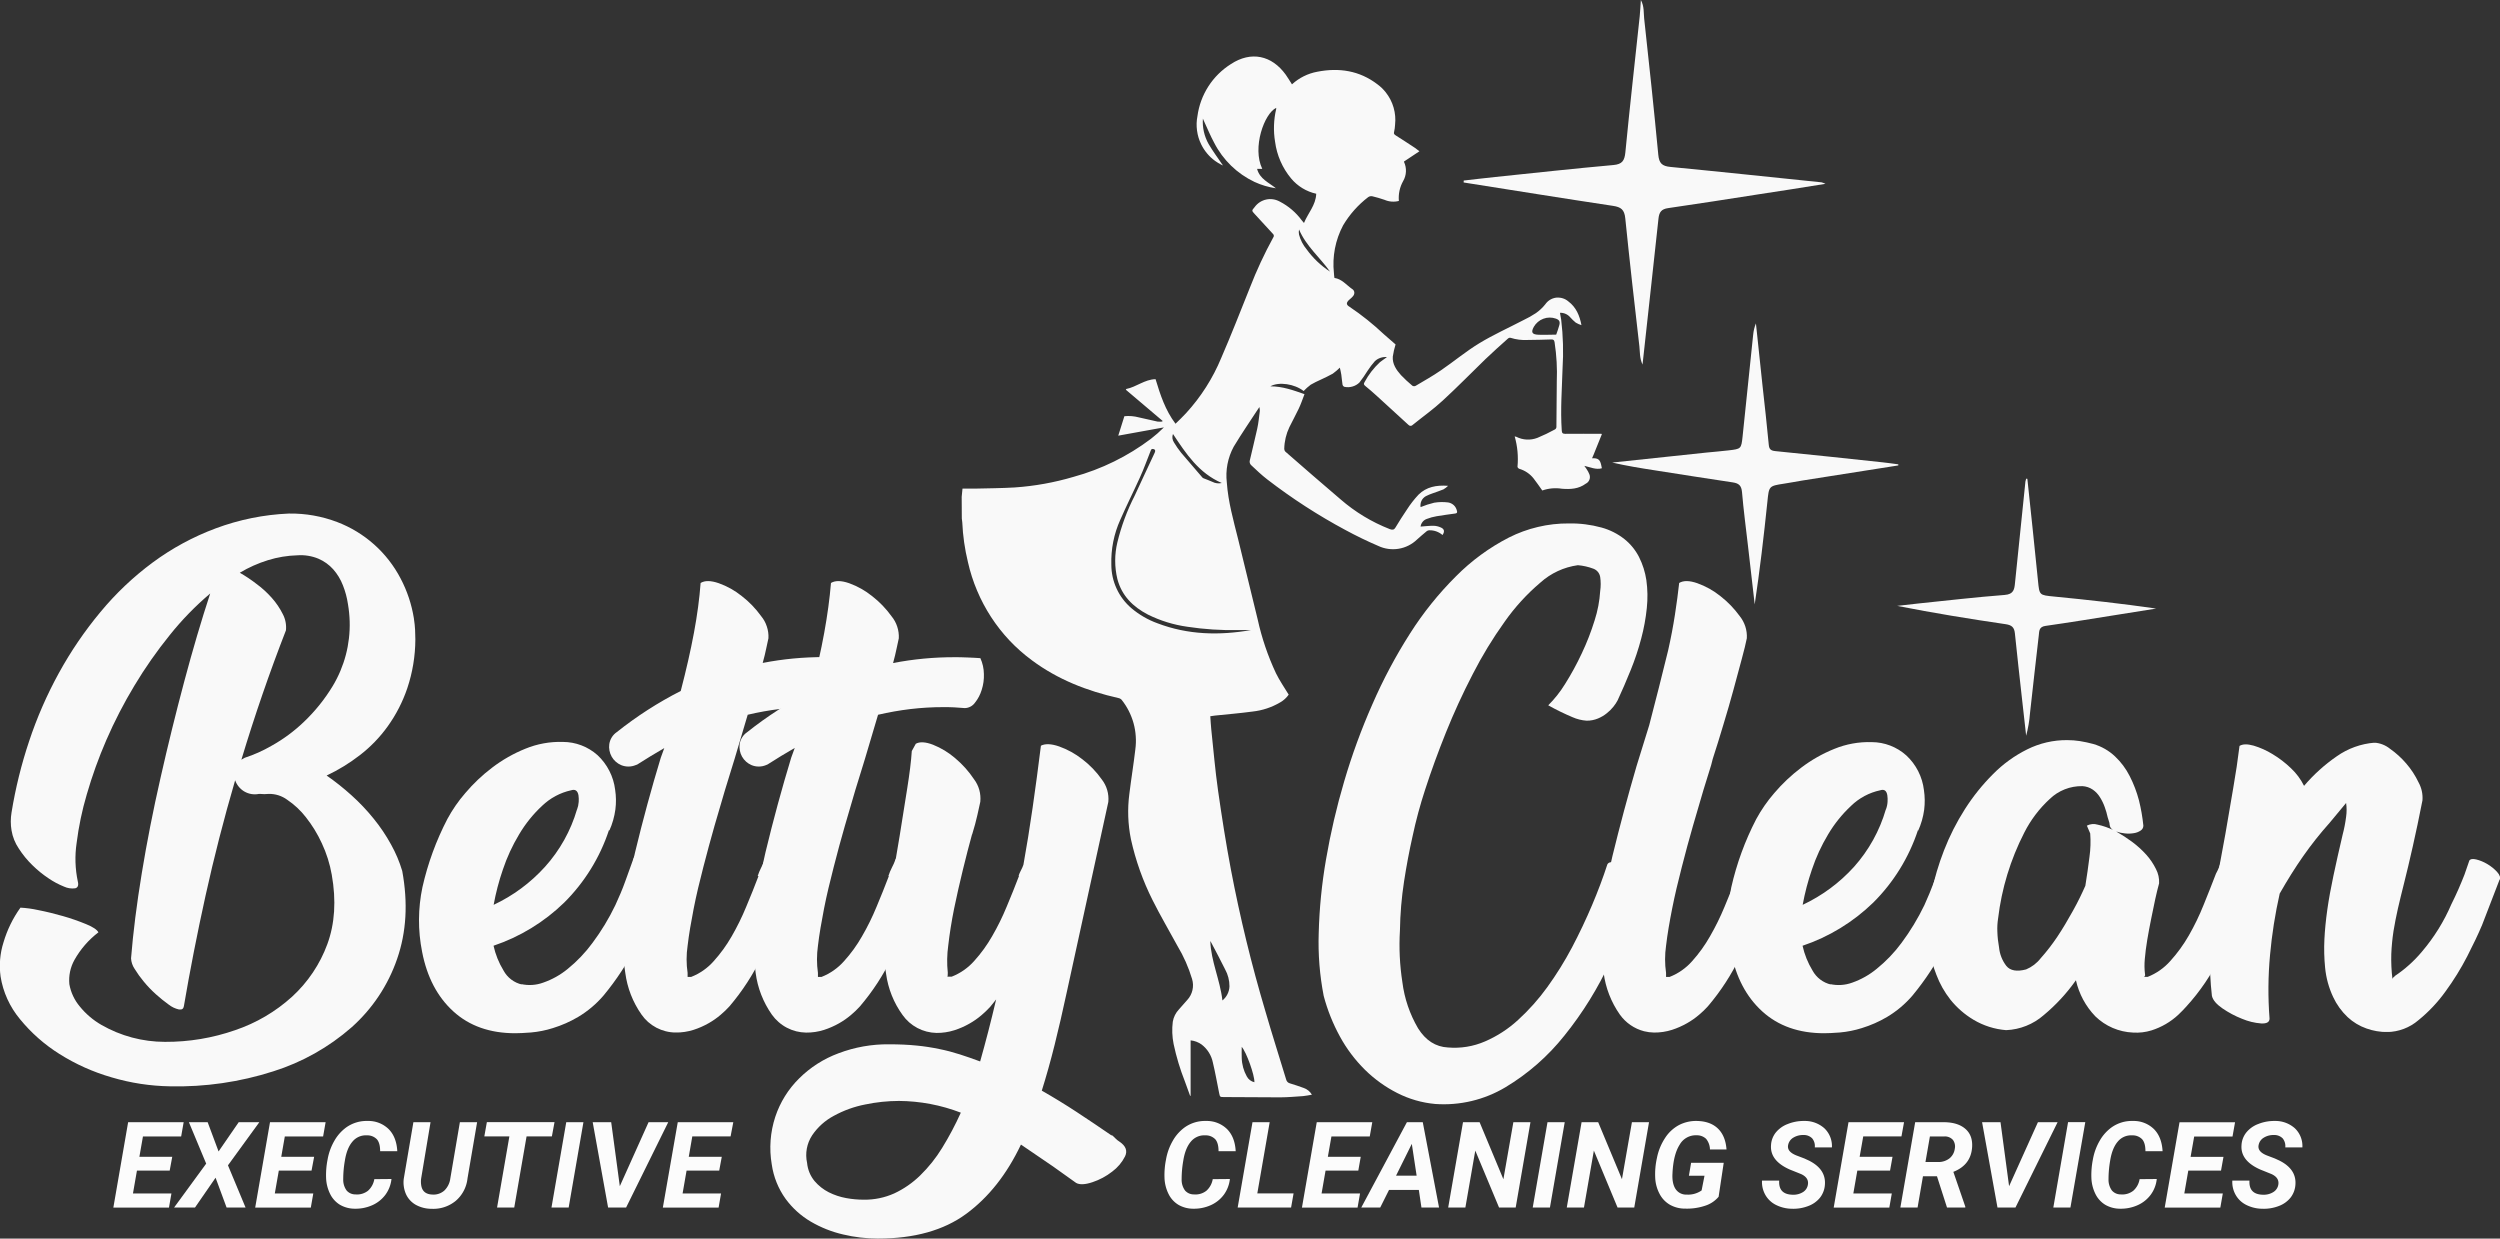 <?xml version="1.0" encoding="UTF-8"?> <svg xmlns="http://www.w3.org/2000/svg" xmlns:xlink="http://www.w3.org/1999/xlink" id="Footer_Logo" data-name="Footer Logo" viewBox="0 0 1135.9 562.77"><rect x="0" y="0" width="1135.9" height="562.77" fill="#333333" stroke="none"/><defs><style>.cls-1{fill:none;}.cls-2{clip-path:url(#clip-path);}.cls-3{clip-path:url(#clip-path-2);}.cls-4{fill:#f9f9f9;}.cls-5{clip-path:url(#clip-path-3);}.cls-6{clip-path:url(#clip-path-4);}.cls-7{clip-path:url(#clip-path-5);}.cls-8{clip-path:url(#clip-path-6);}.cls-9{clip-path:url(#clip-path-7);}.cls-10{clip-path:url(#clip-path-8);}.cls-11{clip-path:url(#clip-path-9);}.cls-12{clip-path:url(#clip-path-10);}.cls-13{clip-path:url(#clip-path-11);}.cls-14{clip-path:url(#clip-path-12);}.cls-15{clip-path:url(#clip-path-13);}.cls-16{clip-path:url(#clip-path-14);}.cls-17{clip-path:url(#clip-path-15);}.cls-18{clip-path:url(#clip-path-16);}.cls-19{clip-path:url(#clip-path-17);}.cls-20{clip-path:url(#clip-path-18);}.cls-21{clip-path:url(#clip-path-19);}.cls-22{clip-path:url(#clip-path-20);}.cls-23{clip-path:url(#clip-path-21);}.cls-24{clip-path:url(#clip-path-22);}.cls-25{clip-path:url(#clip-path-23);}.cls-26{clip-path:url(#clip-path-24);}.cls-27{clip-path:url(#clip-path-25);}.cls-28{clip-path:url(#clip-path-26);}.cls-29{clip-path:url(#clip-path-27);}.cls-30{clip-path:url(#clip-path-28);}.cls-31{fill:#fcfcfc;}</style><clipPath id="clip-path" transform="translate(-73.05 -21.12)"><rect class="cls-1" x="737.33" y="20.99" width="165.33" height="167.01"></rect></clipPath><clipPath id="clip-path-2" transform="translate(-73.05 -21.12)"><path class="cls-1" d="M738.1,103.15c4.81-.53,9.51-1.12,14.28-1.61,17.92-1.86,35.83-3.83,53.77-5.44,4-.37,5-2,5.39-5.67,2-20.64,4.33-41.27,6.53-61.91.22-2.23.32-4.48.52-7.4,1.61,3,1.21,5.84,1.5,8.41,2.27,20.62,4.46,41.27,6.42,61.92.37,3.87,1.71,5.15,5.55,5.52,22.91,2.2,45.8,4.66,68.68,7a13,13,0,0,1,1.74.67c-10.7,1.72-20.68,3.32-30.68,4.81-13.61,2.12-27.2,4.27-40.82,6.23-3.06.43-4.07,1.84-4.38,4.73-2.32,21.88-4.81,43.75-7.25,66.36-1.4-3.06-1.14-5.78-1.43-8.3-2.24-19.37-4.44-38.77-6.41-58.17-.39-3.92-1.93-5.11-5.6-5.65-22.64-3.4-45.23-7.06-67.83-10.62A8.67,8.67,0,0,0,738.1,103.15Z"></path></clipPath><clipPath id="clip-path-3" transform="translate(-73.05 -21.12)"><rect class="cls-1" x="805.33" y="168" width="130.67" height="128"></rect></clipPath><clipPath id="clip-path-4" transform="translate(-73.05 -21.12)"><path class="cls-1" d="M935.56,232.59l-43.69,6.88c-2.71.43-5.41,1-8.13,1.39-7.11,1.09-6.92,1.09-7.67,8.36-1.61,15.55-3.43,31.06-5.75,46.51l-3.08-26.8c-.93-8-2-16.13-2.69-24.22-.26-3-1.48-4-4.19-4.41-11.75-1.75-23.47-3.61-35.22-5.45-6.53-1-13.06-2.07-19.57-3.56l42.84-4.54c3.35-.35,6.72-.58,10.09-1,5.61-.66,5.71-.68,6.31-6.24q2.4-23.15,4.81-46.28a18.5,18.5,0,0,1,1.25-5.18q1.53,14.16,3,28.33c1,9,2,17.88,2.84,26.85.19,2.07,1,2.65,3,2.86,16.31,1.6,32.59,3.38,48.88,5.11,2.34.25,4.67.59,7,.9Z"></path></clipPath><clipPath id="clip-path-5" transform="translate(-73.05 -21.12)"><rect class="cls-1" x="934.67" y="237.33" width="118.67" height="118.67"></rect></clipPath><clipPath id="clip-path-6" transform="translate(-73.05 -21.12)"><path class="cls-1" d="M994.2,238.67c1.61,15.41,3.31,30.82,4.82,46.26.67,6.72.54,6.57,7.43,7.25,15.4,1.5,30.78,3.21,46.27,5.45-5.55.88-11.08,1.78-16.64,2.65-11.23,1.78-22.46,3.64-33.69,5.23-3,.43-2.78,2.48-3,4.32-1.38,11.81-2.68,23.63-4,35.44a56.3,56.3,0,0,1-1.74,10.14q-1-8.55-1.92-17.1c-1.09-9.82-2.19-19.64-3.2-29.47-.28-2.63-1.35-3.69-4.16-4.11-16.45-2.4-32.84-5.08-49.32-8.32,3.21-.37,6.41-.75,9.63-1.09,13.07-1.35,26.12-2.87,39.21-3.88,4.17-.3,4.43-2.65,4.71-5.59q2.35-23,4.72-45.93a9.9,9.9,0,0,1,.33-1.3Z"></path></clipPath><clipPath id="clip-path-7" transform="translate(-73.05 -21.12)"><rect class="cls-1" x="509.33" y="46.67" width="292" height="473.33"></rect></clipPath><clipPath id="clip-path-8" transform="translate(-73.05 -21.12)"><path class="cls-1" d="M510,246.88l.37-3.75h5.55c6.06-.15,12.15-.17,18.2-.53a124,124,0,0,0,26.68-4.81A103.81,103.81,0,0,0,596,220.49a60.17,60.17,0,0,0,5.88-5.18l-20.74,3.76,2.78-8.84a18.17,18.17,0,0,1,6.56.53c2.84.61,5.66,1.31,8.5,1.91a10.73,10.73,0,0,0,2.12,0l.19-.31L584.6,198.21l.16-.35c4.62-.9,8.36-4.36,13.33-4.46,2.14,7.07,4.4,14.07,9.06,20.25,1.68-1.61,3.31-3.21,4.81-4.82a85.32,85.32,0,0,0,16-25.15c4.57-10.52,8.73-21.23,13-31.88A192,192,0,0,1,651.57,129a1.13,1.13,0,0,0,.26-.84,1.1,1.1,0,0,0-.4-.77c-2.75-3-5.47-6-8.22-8.94-1.48-1.6-1.51-1.6-.13-3.2a9.1,9.1,0,0,1,2.3-2.22,8,8,0,0,1,1.41-.75,7.57,7.57,0,0,1,1.53-.49,8.44,8.44,0,0,1,1.59-.21,8.66,8.66,0,0,1,1.6.1,8.16,8.16,0,0,1,1.55.38,8.76,8.76,0,0,1,1.47.65,28.76,28.76,0,0,1,10,8.54l1,1.18c1.81-4.49,5.39-8.1,5.56-13.28a20.62,20.62,0,0,1-11.45-7,32.69,32.69,0,0,1-7.24-16.58,37.92,37.92,0,0,1,.5-14.93v-.51c-5.4,2.53-11,18.11-6.32,27.72h-2.36c1.23,4.65,5.4,6.22,8.55,8.82a35.63,35.63,0,0,1-9.74-2.9,39.58,39.58,0,0,1-18.29-17.75c-1.74-3.2-3.1-6.54-4.62-9.81-.18-.37-.32-.74-.53-1.2a20.65,20.65,0,0,0,2.6,11.54c2,3.42,4.38,6.57,6.54,9.76a8.25,8.25,0,0,1-.8-.37,21.35,21.35,0,0,1-2.81-1.72,20.32,20.32,0,0,1-6.29-7.5,20.07,20.07,0,0,1-1.21-3.06,20.74,20.74,0,0,1-.69-3.22,20,20,0,0,1-.18-3.29,21.26,21.26,0,0,1,.37-3.27,33.38,33.38,0,0,1,1.73-7,33.24,33.24,0,0,1,7.79-12.14,33.49,33.49,0,0,1,5.69-4.51c9.13-6,18.54-4,24.9,4.81,1,1.4,1.86,2.88,2.84,4.4a23.38,23.38,0,0,1,11.53-5.73c9.86-1.92,19.1-.53,27.28,5.7a19.75,19.75,0,0,1,3.78,3.64,20.13,20.13,0,0,1,4.25,14.77,17.34,17.34,0,0,1-.44,3.21c-.26.88.1,1.17.72,1.6,3,1.88,5.87,3.79,8.79,5.7.6.4,1.14.86,2,1.52l-7,4.65v.19a9.41,9.41,0,0,1-.41,8.73,15.62,15.62,0,0,0-1.93,9,10,10,0,0,1-6.53-.51,56.15,56.15,0,0,0-5.52-1.61,2.43,2.43,0,0,0-1.89.39,45.13,45.13,0,0,0-11.4,12.83,37.53,37.53,0,0,0-4.17,21.64c0,.72.15,1.42.23,2.24,3.4.5,5.43,3.21,8,5a2.13,2.13,0,0,1,.64.55,1.92,1.92,0,0,1,.36.78,2,2,0,0,1,0,.84,2.07,2.07,0,0,1-.32.8,6.26,6.26,0,0,1-1,1.12c-.35.35-.79.64-1.14,1-1.25,1.24-1.16,2.14.29,3A121.52,121.52,0,0,1,701.84,173l5.3,4.62a36.15,36.15,0,0,0-1.26,5.52c-.25,3.38,1.61,6.06,3.72,8.42a61.71,61.71,0,0,0,5.16,4.81,1.49,1.49,0,0,0,1.6,0c3.83-2.27,7.73-4.46,11.41-7,5.87-4,11.37-8.63,17.45-12.31,6.42-3.9,13.34-7,20-10.48a45.1,45.1,0,0,0,5.71-3.21,20.41,20.41,0,0,0,4.2-3.94,7.23,7.23,0,0,1,2.15-2.07,7.3,7.3,0,0,1,1.35-.65,7.86,7.86,0,0,1,1.45-.35,7.52,7.52,0,0,1,1.5,0,7.15,7.15,0,0,1,2.85.86,7,7,0,0,1,1.23.86c3.5,2.62,5.12,6.42,5.94,10.78a12.36,12.36,0,0,1-2.6-1.16,23.5,23.5,0,0,1-2.54-2.45,5.63,5.63,0,0,0-2.08-1.53,5.81,5.81,0,0,0-2.54-.48c.19,1.13.4,2.18.56,3.21a122,122,0,0,1,.61,22.12c-.29,9.35-1,18.7-.37,28.07.08,1.15.31,1.6,1.61,1.6,5.53-.08,11.07,0,16.58,0v.26q-1.82,4.58-3.68,9.13c-.23.54-.45,1.09-.73,1.7,2.69-.11,3.6.61,4.13,3l.28,1.33v.24c-2.67.74-5.11-.48-7.93-1.11.45.64.75,1,1,1.41a11.54,11.54,0,0,1,1.3,2.42,3.23,3.23,0,0,1,.24,1.22,3,3,0,0,1-.22,1.22,3,3,0,0,1-.64,1.06,3,3,0,0,1-1,.75c-3.28,2.44-7,2.62-10.88,2.31a18.19,18.19,0,0,0-8.9.8c-1.33-1.86-2.56-3.71-3.94-5.46a12.91,12.91,0,0,0-6.52-4.4c-.34-.09-.83-.66-.8-.93a37.51,37.51,0,0,0-1.28-13.78,3.36,3.36,0,0,1,.7.15,11.78,11.78,0,0,0,9.63.5,79.68,79.68,0,0,0,8-3.84,1.36,1.36,0,0,0,.63-1.06q.11-10.31.17-20.62a92.61,92.61,0,0,0-1-17.92c-.18-.92-.45-1.3-1.43-1.27-3.59.13-7.17.2-10.76.24a21.84,21.84,0,0,1-7.87-1,1.43,1.43,0,0,0-1.16.39c-3.41,3.08-6.88,6.11-10.18,9.3-6.42,6.22-12.73,12.7-19.35,18.78-4.3,4-9.1,7.38-13.66,11.07a1.33,1.33,0,0,1-.45.36,1.39,1.39,0,0,1-1.13,0,1.33,1.33,0,0,1-.45-.36q-7.1-6.57-14.28-13.07c-1.72-1.58-3.48-3.09-5.27-4.56-.65-.54-.88-.91-.37-1.73a34.46,34.46,0,0,1,7-9.08c1-.8,2.05-1.46,3.21-2.33a7.19,7.19,0,0,0-2.91.33,7,7,0,0,0-2.53,1.46,36.9,36.9,0,0,0-3.36,4.41,61,61,0,0,1-3.72,5.36,7.3,7.3,0,0,1-3.15,1.82,7.48,7.48,0,0,1-3.64.15,1.37,1.37,0,0,1-.89-1c-.26-1.5-.33-3-.55-4.52-.16-1.12-.46-2.22-.67-3.2a27.88,27.88,0,0,1-3.21,2.73c-1.73,1-3.59,1.82-5.41,2.7a47.47,47.47,0,0,0-4.62,2.32,24.94,24.94,0,0,0-3.21,2.87c-4.06-3.21-11.23-4.35-15.13-2.14,5.51,0,10.35,1.74,15.52,3.56-.88,2.25-1.61,4.51-2.65,6.66-1.32,2.82-2.86,5.55-4.22,8.34a24,24,0,0,0-2.33,9.9,1.83,1.83,0,0,0,.48,1.19c8.35,7.25,16.64,14.54,25.08,21.68a76.5,76.5,0,0,0,22.37,13.54c1.15.43,1.89.45,2.6-.71,1.68-2.76,3.39-5.53,5.23-8.2a47,47,0,0,1,5.26-6.75c3.56-3.51,8.12-4.41,13.42-4a11.18,11.18,0,0,1-2.08,1.6c-1.6.69-3.3,1.2-5,1.83a23.33,23.33,0,0,0-3,1.26,4.66,4.66,0,0,0-2,2.1,4.26,4.26,0,0,0-.42,1.41,4.53,4.53,0,0,0,0,1.47,41.93,41.93,0,0,1,6.18-2,21.94,21.94,0,0,1,6.42-.11,4.67,4.67,0,0,1,1.35.45,5,5,0,0,1,1.17.81,4.74,4.74,0,0,1,.87,1.13,4.88,4.88,0,0,1,.51,1.33c.27.82.08,1.19-.74,1.3-2.84.41-5.68.74-8.49,1.24a22.53,22.53,0,0,0-4.48,1.23,4.21,4.21,0,0,0-1.88,1.34,4.32,4.32,0,0,0-.91,2.13c1.95-.13,3.94-.39,5.92-.37a8.46,8.46,0,0,1,3.21.74c1.69.7,1.93,1.87.84,3.46a8.83,8.83,0,0,0-5.93-2.15,2.14,2.14,0,0,0-1.42.55c-1.45,1.17-2.83,2.42-4.22,3.64a15.72,15.72,0,0,1-17.65,2.9c-5.05-2.16-10-4.57-14.87-7.2a257.63,257.63,0,0,1-35.53-23c-2.6-2-5-4.3-7.39-6.55a2.22,2.22,0,0,1-.6-1.84c1.1-4.89,2.36-9.72,3.42-14.62.58-2.66.84-5.38,1.19-8.09a7.75,7.75,0,0,0-.21-1.79c-4,6.12-8,11.94-11.68,18.05a27.46,27.46,0,0,0-3.11,16.27c.61,8.75,3,17.14,5.12,25.66,3,12.16,5.9,24.36,8.9,36.52A116.23,116.23,0,0,0,652.79,327c1.61,3.29,3.76,6.41,5.79,9.74a11.83,11.83,0,0,1-3.8,3.48,31.39,31.39,0,0,1-12.61,4.2c-5.68.77-11.41,1.23-17.1,1.83l-2.11.3c.15,2,.23,4,.44,5.95,1,9.26,1.76,18.56,3.08,27.77,1.7,12,3.61,24.06,5.84,35.91A654.45,654.45,0,0,0,648,480.61c3,10.38,6.3,20.68,9.43,31a2.3,2.3,0,0,0,.62,1.12,2.21,2.21,0,0,0,1.11.63c2.09.66,4.19,1.31,6.23,2.08a6.87,6.87,0,0,1,3.74,3.07c-1.45.23-2.75.54-4.05.64-3.45.24-6.89.54-10.35.56-8.48,0-17-.08-25.46-.13-1.92,0-1.92,0-2.31-1.92-.93-4.59-1.73-9.19-2.82-13.73a13.76,13.76,0,0,0-5.12-8.22,10.31,10.31,0,0,0-5-1.89V519h-.24l-2.39-6.59a105.94,105.94,0,0,1-5.09-16.89,31.41,31.41,0,0,1-.38-10.19,10.78,10.78,0,0,1,2.79-5.58c1.24-1.43,2.51-2.85,3.77-4.27a9.77,9.77,0,0,0,2.37-4.47,9.73,9.73,0,0,0-.17-5.06A65.78,65.78,0,0,0,608,450.84c-3.73-6.88-7.72-13.63-11.23-20.66a118.05,118.05,0,0,1-9.87-27.76,62.42,62.42,0,0,1-.71-20.63c.82-6.72,1.93-13.43,2.71-20.16a29.27,29.27,0,0,0,.19-6,29.68,29.68,0,0,0-1-5.92,30.28,30.28,0,0,0-2.17-5.58,29.37,29.37,0,0,0-3.25-5.05,2.67,2.67,0,0,0-1.48-.8c-14.21-3.21-27.53-8.4-39.3-17.16a76.31,76.31,0,0,1-10.17-9A76.33,76.33,0,0,1,517,289.48a76.08,76.08,0,0,1-4.15-12.93,93.79,93.79,0,0,1-2.58-18.11,16.54,16.54,0,0,0-.21-1.74ZM641.46,307.4h-5.93a135.68,135.68,0,0,1-23-1.51,58.46,58.46,0,0,1-17.89-5.52c-6.8-3.53-11.91-8.55-13.9-16.17a35.54,35.54,0,0,1,0-16.66,96.1,96.1,0,0,1,7.87-21.21c3-6.41,6-13,9.06-19.45.34-.72.48-1.45-.5-1.72s-1.12.31-1.39,1c-1.61,4-3,8-4.81,11.93-2.9,6.42-6.13,12.83-8.93,19.25A46,46,0,0,0,578,277.63a25.74,25.74,0,0,0,2.38,10.91,25,25,0,0,0,2.88,4.82,26.17,26.17,0,0,0,3.85,4.09A38.84,38.84,0,0,0,599,304.33C612.81,309.58,627,309.92,641.46,307.4Zm-13,168.3a8.67,8.67,0,0,0,3.21-6.41,15.85,15.85,0,0,0-2-7.77c-2-4.1-4.2-8.14-6.32-12.2a6.82,6.82,0,0,0-.39-.64C623.26,457.86,627.39,466.27,628.47,475.7ZM780.1,173.24c.54-1.6,1.1-3,1.47-4.47s0-2.33-1.61-2.89a8.34,8.34,0,0,0-2.84-.47,8,8,0,0,0-2.83.53,8.2,8.2,0,0,0-2.49,1.46,8.5,8.5,0,0,0-1.84,2.21c-1.36,2.46-.85,3.47,2,3.6s5.46-.05,8.16-.05ZM606,218.3a4.12,4.12,0,0,0-.24,2,4.29,4.29,0,0,0,.72,1.88,40.54,40.54,0,0,0,3.21,4.62c3.2,3.78,6.41,7.5,9.63,11.23a1.53,1.53,0,0,0,.59.41c1.34.57,2.72,1,4,1.61a6.14,6.14,0,0,0,4.27.53C617.72,236.07,611.94,227.26,606,218.3Zm37,294.47c.08-3.21-3.59-13.52-5.76-16,0,1.81-.1,3.4,0,5a18.1,18.1,0,0,0,2.31,8.44,5.17,5.17,0,0,0,3.45,2.63Zm34.35-368.25c-4.54-6.42-10.9-11.6-14.07-19.14a5.81,5.81,0,0,0,0,2.35,17.26,17.26,0,0,0,3.45,6.68A40.23,40.23,0,0,0,677.34,144.52Z"></path></clipPath><clipPath id="clip-path-9" transform="translate(-73.05 -21.12)"><rect class="cls-1" x="73.05" y="253.33" width="189.61" height="262.67"></rect></clipPath><clipPath id="clip-path-10" transform="translate(-73.05 -21.12)"><path class="cls-1" d="M223.79,418.57a56.74,56.74,0,0,0-4.51-14.29A58.37,58.37,0,0,0,212,392.39a36.86,36.86,0,0,0-8.48-7.91,13.66,13.66,0,0,0-8.36-2.64,18.82,18.82,0,0,1-4,0h-.44a9.44,9.44,0,0,1-6.83-1.2,9.53,9.53,0,0,1-4-5q-7.71,26.4-13.43,52.35t-9.91,50.57v-.2c-.15,1.17-.89,1.6-2.2,1.42a11.67,11.67,0,0,1-4.62-2.19,68.87,68.87,0,0,1-5.73-4.62,52.56,52.56,0,0,1-5.62-5.84,49.8,49.8,0,0,1-4.18-5.82,9.5,9.5,0,0,1-1.61-4.74Q134,439,137.48,417.8T146,374.49q5-22.12,10.78-43.79t11.78-39.92a134.73,134.73,0,0,0-18.39,18.91,200.87,200.87,0,0,0-16,22.87,209.44,209.44,0,0,0-12.83,24.87,204.73,204.73,0,0,0-8.86,24.63,138.74,138.74,0,0,0-4.62,22.11,49.38,49.38,0,0,0,.55,17.48c.44,1.75,0,2.79-1.21,3.08a9.08,9.08,0,0,1-5.06-.77,36.6,36.6,0,0,1-7-3.74,49.68,49.68,0,0,1-7.38-6,42.47,42.47,0,0,1-6.16-7.54,20.77,20.77,0,0,1-3.31-8.25,24.65,24.65,0,0,1,0-8.13,205.82,205.82,0,0,1,8-32.44,185.63,185.63,0,0,1,13.54-31,174.67,174.67,0,0,1,18.83-27.63,135.28,135.28,0,0,1,23.8-22.56,116.76,116.76,0,0,1,28.62-15.49,108.4,108.4,0,0,1,33.15-6.72h.21a59,59,0,0,1,21.8,3.85A54.27,54.27,0,0,1,255.09,284a58.68,58.68,0,0,1,6,18c.31,2.07.49,3.82.56,5.28s.12,2.93.12,4.41a70.65,70.65,0,0,1-3.65,22.1,66.14,66.14,0,0,1-8.92,17.37,62.6,62.6,0,0,1-12.66,13.09,81.4,81.4,0,0,1-15.08,9.24,113.55,113.55,0,0,1,11.23,8.92,91,91,0,0,1,10.12,10.66,77.84,77.84,0,0,1,7.93,11.78,59.84,59.84,0,0,1,5.07,12q4,21.76-2.31,39.92a73.66,73.66,0,0,1-20.7,31.12,99.08,99.08,0,0,1-35.57,20,142.86,142.86,0,0,1-46.89,6.81,98.55,98.55,0,0,1-26.54-4.06A92.44,92.44,0,0,1,100.05,500a73.7,73.7,0,0,1-17.94-15.84,40.37,40.37,0,0,1-5.71-9.1,39.61,39.61,0,0,1-3.09-10.28,35.17,35.17,0,0,1,1.31-15.42,52.38,52.38,0,0,1,7.72-15.84,49.26,49.26,0,0,1,8,1.09c3.73.73,7.51,1.66,11.33,2.75A97.37,97.37,0,0,1,112.15,441c3.21,1.31,5,2.56,5.62,3.73a41,41,0,0,0-10.9,12.55,18.92,18.92,0,0,0-2.31,11,21.54,21.54,0,0,0,4.74,10.14,35.13,35.13,0,0,0,9.8,8.36A58,58,0,0,0,148,494.5a95.21,95.21,0,0,0,31.91-5.32A73.46,73.46,0,0,0,205.74,474a61,61,0,0,0,9.46-11,60.34,60.34,0,0,0,6.58-12.9Q226.9,436.16,223.79,418.57ZM208.16,273.43a49.84,49.84,0,0,0-13.33,2.2A59.29,59.29,0,0,0,182,281.35a64.31,64.31,0,0,1,7.49,5,44.67,44.67,0,0,1,7.05,6.41,33.72,33.72,0,0,1,5,7.38,12.87,12.87,0,0,1,1.43,7.38q-11.23,28.86-20.25,58.79a8.69,8.69,0,0,0,.77-.46,6.36,6.36,0,0,1,.77-.43,63.35,63.35,0,0,0,12.1-5.41,71.45,71.45,0,0,0,14.76-10.89,78.79,78.79,0,0,0,13.1-16.29,54,54,0,0,0,7.71-29.39,56.92,56.92,0,0,0-.78-7.81,38,38,0,0,0-2.3-8.58,24,24,0,0,0-4.41-7.27,19.22,19.22,0,0,0-6.71-4.81A21,21,0,0,0,208.16,273.43Z"></path></clipPath><clipPath id="clip-path-11" transform="translate(-73.05 -21.12)"><rect class="cls-1" x="262.67" y="357.33" width="113.33" height="133.33"></rect></clipPath><clipPath id="clip-path-12" transform="translate(-73.05 -21.12)"><path class="cls-1" d="M349.76,398.24a83.29,83.29,0,0,1-20.38,33,84.89,84.89,0,0,1-32.09,19.58,36.94,36.94,0,0,0,4.52,11.23,12.73,12.73,0,0,0,8.48,6.42l-.44-.22a17.79,17.79,0,0,0,10-.66A36.27,36.27,0,0,0,331,461.35a63.94,63.94,0,0,0,11.23-11.78,103.17,103.17,0,0,0,10.4-17.17c1.61-3.52,3.21-7.16,4.53-10.89s2.66-7.3,3.85-10.69a5.16,5.16,0,0,1,1.83-2.15,5.27,5.27,0,0,1,2.67-.93,8.48,8.48,0,0,1,5.51,1.43,11,11,0,0,1,4,4.62,8.47,8.47,0,0,1,.11,6.72l-2.85,7.92q-4,9.92-9.92,21.91a121,121,0,0,1-15.19,23.23,46.63,46.63,0,0,1-11.46,9.62,53.11,53.11,0,0,1-11.44,5.05,46.3,46.3,0,0,1-10,2c-3,.23-5.39.34-7.15.34q-17.19,0-28.08-9.91t-14.2-27.08a73.17,73.17,0,0,1,.15-29.37,128.18,128.18,0,0,1,11.34-31,64.79,64.79,0,0,1,8.14-11.77,76.49,76.49,0,0,1,12.22-11.57,65.22,65.22,0,0,1,15.08-8.58,41.57,41.57,0,0,1,17-3.08,23.69,23.69,0,0,1,15.76,6,25.92,25.92,0,0,1,5.4,7.17,25.64,25.64,0,0,1,2.62,8.59,32,32,0,0,1,.11,8.9,34.78,34.78,0,0,1-2.74,9.63Zm-17.19-18.05a27.22,27.22,0,0,0-7.09,2.61,27.85,27.85,0,0,0-6.11,4.44,58.39,58.39,0,0,0-10.46,13,80.22,80.22,0,0,0-7.38,16,108.62,108.62,0,0,0-4.19,16,73.55,73.55,0,0,0,23.34-17.28,67.05,67.05,0,0,0,14.54-26.08V389a12.39,12.39,0,0,0,.77-3.51,14.42,14.42,0,0,0-.11-3.08C335.49,380.34,334.34,379.61,332.57,380.19Z"></path></clipPath><clipPath id="clip-path-13" transform="translate(-73.05 -21.12)"><rect class="cls-1" x="349.33" y="284" width="112" height="206.67"></rect></clipPath><clipPath id="clip-path-14" transform="translate(-73.05 -21.12)"><path class="cls-1" d="M361.87,368.75a8.61,8.61,0,0,1-6.61,0,9,9,0,0,1-4.29-3.84,9.06,9.06,0,0,1-1-2.73,8.89,8.89,0,0,1-.09-2.91,8.08,8.08,0,0,1,1.12-3.11,7.88,7.88,0,0,1,2.28-2.39,171.36,171.36,0,0,1,29.07-18.7q3.74-14.32,6-26.42T391.38,286c1.91-1.17,4.65-1.14,8.26.11a35.76,35.76,0,0,1,10.44,5.84,43.83,43.83,0,0,1,8.81,9.13,14.12,14.12,0,0,1,2.58,4.7,14.35,14.35,0,0,1,.73,5.32c-.29,1.17-.63,2.71-1,4.62s-.93,4.11-1.61,6.61a144.28,144.28,0,0,1,28-2.65c1.46,0,3.4,0,5.83.12s4.38.17,5.83.31a17.89,17.89,0,0,1,1.61,7.16,21.11,21.11,0,0,1-1,7.27,17.46,17.46,0,0,1-3.07,5.83,5.86,5.86,0,0,1-4.63,2.43c-1.6-.15-3.21-.26-4.81-.34s-3.21-.1-4.81-.1a124.76,124.76,0,0,0-15,.87,136.57,136.57,0,0,0-14.76,2.64l-5.94,20-.89,2.87c-.88,2.79-2.06,6.59-3.52,11.44s-3.05,10.25-4.74,16.18-3.38,12.19-5.07,18.72-3.21,12.83-4.4,18.93-2.16,11.7-2.75,16.83a41.83,41.83,0,0,0,0,12.34V465h1.6a26.57,26.57,0,0,0,10.25-7.16,64.93,64.93,0,0,0,8.14-11.23,111.46,111.46,0,0,0,6.61-13.43q3-7.12,5.61-14h-.38a26.59,26.59,0,0,1,1.6-3.86,29.45,29.45,0,0,0,1.61-3.63c.29-.88,1.25-1.11,2.87-.65a20.15,20.15,0,0,1,5.15,2.13,18.85,18.85,0,0,1,4.53,3.62c1.23,1.41,1.71,2.62,1.43,3.64l-4,9.92q-5.07,12.53-11.34,25.42a104.15,104.15,0,0,1-14.65,22.57,41.26,41.26,0,0,1-4,3.85,34.55,34.55,0,0,1-5.5,3.85,35.89,35.89,0,0,1-6.82,3,25.86,25.86,0,0,1-8.15,1.22,19,19,0,0,1-4.5-.58,19.51,19.51,0,0,1-4.25-1.62,19.87,19.87,0,0,1-3.74-2.57,19.14,19.14,0,0,1-3-3.38,42.49,42.49,0,0,1-7.38-18.92,37.6,37.6,0,0,1-.54-5.18c0-1.83-.12-3.49-.12-5a182.11,182.11,0,0,1,5.11-44.66q5.3-22,11.66-42.92l1.6-4.41c-2.05,1.19-4.1,2.39-6.15,3.64s-4.11,2.54-6.17,3.85Z"></path></clipPath><clipPath id="clip-path-15" transform="translate(-73.05 -21.12)"><rect class="cls-1" x="408" y="284" width="113.33" height="206.67"></rect></clipPath><clipPath id="clip-path-16" transform="translate(-73.05 -21.12)"><path class="cls-1" d="M421.1,368.75a8.45,8.45,0,0,1-3.3.66,8.58,8.58,0,0,1-3.31-.66,9.06,9.06,0,0,1-2.45-1.57,9,9,0,0,1-1.83-2.27,8.8,8.8,0,0,1-1-2.73,9.18,9.18,0,0,1-.1-2.91,8.11,8.11,0,0,1,1.13-3.09,7.84,7.84,0,0,1,2.28-2.38,171.36,171.36,0,0,1,29.07-18.7q3.75-14.33,5.95-26.42T450.61,286c1.91-1.17,4.66-1.14,8.27.11A36.36,36.36,0,0,1,469.34,292a44.25,44.25,0,0,1,8.79,9.13,14.3,14.3,0,0,1,2.58,4.7,14.58,14.58,0,0,1,.72,5.32c-.28,1.17-.62,2.71-1,4.62s-.92,4.11-1.6,6.61a145.07,145.07,0,0,1,28-2.65c1.46,0,3.4,0,5.82.12s4.38.17,5.84.31a17.92,17.92,0,0,1,1.6,7.16,20.86,20.86,0,0,1-1,7.27,17.35,17.35,0,0,1-3.08,5.84,5.78,5.78,0,0,1-4.62,2.42c-1.6-.15-3.21-.26-4.81-.34s-3.21-.1-4.82-.1a127.11,127.11,0,0,0-15,.87A137,137,0,0,0,472,345.88l-5.94,20-.88,2.87q-1.32,4.19-3.53,11.44c-1.46,4.84-3,10.25-4.73,16.18s-3.39,12.19-5.07,18.72-3.21,12.83-4.4,18.93-2.16,11.71-2.76,16.84a43.9,43.9,0,0,0,0,12.33V465h1.61a26.7,26.7,0,0,0,10.25-7.17,63.61,63.61,0,0,0,8.13-11.23,109.93,109.93,0,0,0,6.62-13.42q3-7.14,5.61-14h-.22a25.52,25.52,0,0,1,1.6-3.86,28,28,0,0,0,1.61-3.63c.3-.88,1.25-1.1,2.87-.65a20.6,20.6,0,0,1,5.05,2.19,18.94,18.94,0,0,1,4.53,3.63c1.23,1.41,1.71,2.61,1.42,3.64l-4,9.91q-5.08,12.52-11.34,25.42a103.71,103.71,0,0,1-14.65,22.54,40,40,0,0,1-4,3.85,35.48,35.48,0,0,1-5.5,3.85,37,37,0,0,1-6.83,3,25.9,25.9,0,0,1-8.15,1.22,20.12,20.12,0,0,1-4.5-.59,19.46,19.46,0,0,1-4.24-1.63,18.81,18.81,0,0,1-3.74-2.57,19.47,19.47,0,0,1-3.05-3.36,42.53,42.53,0,0,1-7.38-18.93A37.6,37.6,0,0,1,416,458c0-1.83-.12-3.48-.12-5a182.53,182.53,0,0,1,5-44.72q5.3-22,11.67-42.92l1.6-4.41c-2,1.19-4.11,2.39-6.16,3.64s-4.11,2.54-6.16,3.85Z"></path></clipPath><clipPath id="clip-path-17" transform="translate(-73.05 -21.12)"><rect class="cls-1" x="422.67" y="357.33" width="162.67" height="226.62"></rect></clipPath><clipPath id="clip-path-18" transform="translate(-73.05 -21.12)"><path class="cls-1" d="M489.15,359.06c1.75-1,4.37-.88,7.81.43a35.5,35.5,0,0,1,10.13,6.16,44.86,44.86,0,0,1,8.49,9.49A14.7,14.7,0,0,1,518,380a14.9,14.9,0,0,1,.46,5.44c-.28,1.31-.74,3.3-1.31,5.93s-1.4,5.66-2.43,9v-.22q-2,7.26-4.18,16.18t-4,17.73q-1.76,8.81-2.64,16.61a50.86,50.86,0,0,0-.21,12.45c0,1.17-.08,1.76-.23,1.76h2a26.65,26.65,0,0,0,10.25-7.16,64.36,64.36,0,0,0,8.13-11.23,110,110,0,0,0,6.61-13.43q3-7.12,5.62-14h-.23a17.8,17.8,0,0,1,1.11-2.53,15.51,15.51,0,0,0,1.11-2.54q2.18-12.09,4.17-25.87T546,359.94c1.92-1,4.66-.91,8.27.33a37.62,37.62,0,0,1,10.56,5.83,41.65,41.65,0,0,1,8.8,9.13,14.41,14.41,0,0,1,3,10.25l-19,87c-1.77,8.23-3.56,16-5.39,23.34s-3.79,14.31-5.84,20.85q8.15,4.64,16,9.8t15.86,10.67l-.21-.43a14.69,14.69,0,0,1,1.75,1.6,10.57,10.57,0,0,0,2,1.61q4.2,2.87,2.43,6.6a19.46,19.46,0,0,1-5.84,6.93,29.74,29.74,0,0,1-9,4.82c-3.31,1.1-5.78,1.21-7.38.33l-10.54-7.52-14.54-9.91q-9.61,20.25-24.88,31.48t-40.11,11.23A68.36,68.36,0,0,1,456.08,582a52.13,52.13,0,0,1-14.65-5.83A38.24,38.24,0,0,1,430,565.84a35.31,35.31,0,0,1-6.29-15.63,45,45,0,0,1,1.61-21.69,43.89,43.89,0,0,1,10.8-17.38,49.9,49.9,0,0,1,17.94-11.46A62.88,62.88,0,0,1,477,495.61q6.84,0,12.43.56a94.3,94.3,0,0,1,10.46,1.6,84.56,84.56,0,0,1,9.26,2.42c2.94.95,6,2,9.24,3.21q3.75-13.22,7.27-28.18L523,478.53a41.15,41.15,0,0,1-4,3.85,34.3,34.3,0,0,1-5.5,3.84,35.57,35.57,0,0,1-6.82,3,25.9,25.9,0,0,1-8.15,1.22,19.53,19.53,0,0,1-8.68-2.25,19.61,19.61,0,0,1-3.71-2.56,19.23,19.23,0,0,1-3-3.34,41.32,41.32,0,0,1-7.49-18.72c-.29-1.6-.5-3.36-.66-5.27s-.21-3.68-.21-5.28q.44-9.92,2.52-24.06t4.52-28.07q1.77-11.22,3.42-21.46c1.09-6.83,1.8-12.51,2.09-17.07ZM465.58,566.21a32.64,32.64,0,0,0,13.77-2.85,42.75,42.75,0,0,0,11.78-8.15,64.49,64.49,0,0,0,10-12.54,140.3,140.3,0,0,0,8.48-16,79.85,79.85,0,0,0-28.13-5.33,75.73,75.73,0,0,0-15.31,1.61,49,49,0,0,0-14.31,5.18,27.35,27.35,0,0,0-9.79,8.81,16.41,16.41,0,0,0-2.31,12.58,15.16,15.16,0,0,0,3.42,8.26,20.9,20.9,0,0,0,6.42,5.06,29.3,29.3,0,0,0,7.92,2.64A43.45,43.45,0,0,0,465.58,566.21Z"></path></clipPath><clipPath id="clip-path-19" transform="translate(-73.05 -21.12)"><rect class="cls-1" x="672" y="258.67" width="150.67" height="265.33"></rect></clipPath><clipPath id="clip-path-20" transform="translate(-73.05 -21.12)"><path class="cls-1" d="M818.56,420a229,229,0,0,1-13.87,38,160,160,0,0,1-20.86,33.68,99.61,99.61,0,0,1-26.77,23.45,54.6,54.6,0,0,1-31.92,7.59,47.36,47.36,0,0,1-17.29-5,58.82,58.82,0,0,1-14.64-10.55,65.07,65.07,0,0,1-11.35-15.09,82,82,0,0,1-7.38-18.48,127.1,127.1,0,0,1-2.26-28.47,230.26,230.26,0,0,1,3.31-33.46,310.4,310.4,0,0,1,8.26-35.51,287.89,287.89,0,0,1,12.84-35.11,231.31,231.31,0,0,1,17.07-32.08A151,151,0,0,1,734.55,283a94.88,94.88,0,0,1,24.07-17.64,59.32,59.32,0,0,1,13.22-4.82,58.68,58.68,0,0,1,14-1.59,52.61,52.61,0,0,1,14.87,1.86,29.31,29.31,0,0,1,10.46,5.29,25,25,0,0,1,6.61,8.15,34.6,34.6,0,0,1,3.31,10.46,52,52,0,0,1,.21,12.65,88,88,0,0,1-2.54,13.86A118.22,118.22,0,0,1,814,325.52q-2.88,7.14-5.94,13.75a17.51,17.51,0,0,1-1.88,2.87,17.7,17.7,0,0,1-3,3,16.14,16.14,0,0,1-4.07,2.43,13,13,0,0,1-5.18,1,19,19,0,0,1-6.42-1.6,107.77,107.77,0,0,1-11-5.39,52.31,52.31,0,0,0,7.61-9.62A126.06,126.06,0,0,0,791.74,318,112.46,112.46,0,0,0,797.58,303a54.28,54.28,0,0,0,2.53-13.31,22.28,22.28,0,0,0,0-6.42,4.81,4.81,0,0,0-3.08-3.75,26.22,26.22,0,0,0-7.06-1.6,32,32,0,0,0-17.05,7.92,94.63,94.63,0,0,0-16.19,17.73,186.21,186.21,0,0,0-14.54,23.88Q735.37,340.62,730,354t-9.4,25.82a205.43,205.43,0,0,0-5.73,21.24Q712.63,411,711,421.58a162.33,162.33,0,0,0-1.87,22.23,110.47,110.47,0,0,0,1.1,23.55,55,55,0,0,0,7.14,21q5.19,8.25,13.55,8.69a34.86,34.86,0,0,0,16.84-2.74,53.48,53.48,0,0,0,15.08-9.8,97.19,97.19,0,0,0,13.23-14.85,152.79,152.79,0,0,0,11.23-18.06q5.06-9.63,9.13-19.25t6.94-18.49c.44-.88,1.61-1.21,3.29-1a20.7,20.7,0,0,1,5.52,1.6,16,16,0,0,1,4.81,3.08c1.34,1.25,1.77,2.39,1.34,3.4Z"></path></clipPath><clipPath id="clip-path-21" transform="translate(-73.05 -21.12)"><rect class="cls-1" x="800" y="284" width="80" height="206.67"></rect></clipPath><clipPath id="clip-path-22" transform="translate(-73.05 -21.12)"><path class="cls-1" d="M850.53,368.75c-.89,2.79-2.08,6.59-3.54,11.44s-3,10.25-4.73,16.18-3.38,12.19-5.07,18.72S834,427.92,832.8,434s-2.17,11.7-2.76,16.83a43.24,43.24,0,0,0,0,12.34V465h1.6a26.46,26.46,0,0,0,10.24-7.16A63.72,63.72,0,0,0,850,446.56a113,113,0,0,0,6.61-13.43q3-7.12,5.62-14H862a24.57,24.57,0,0,1,1.61-3.86,28,28,0,0,0,1.6-3.63c.3-.88,1.25-1.11,2.87-.65a20.6,20.6,0,0,1,5,2.19,18.94,18.94,0,0,1,4.53,3.63c1.23,1.41,1.72,2.61,1.42,3.64l-4,9.91q-5.08,12.53-11.34,25.42a103.78,103.78,0,0,1-14.65,22.57,38.9,38.9,0,0,1-4,3.85,34.64,34.64,0,0,1-5.51,3.85,36.49,36.49,0,0,1-6.81,3,26,26,0,0,1-8.16,1.22,20.12,20.12,0,0,1-4.5-.59,19.54,19.54,0,0,1-11-7.56,42.53,42.53,0,0,1-7.38-18.93,39.21,39.21,0,0,1-.54-5.18c0-1.83-.11-3.48-.11-5a165.88,165.88,0,0,1,4.62-42.81q5.09-20.85,11-41.06l5.73-18.49q2.18-8.38,4.39-17.07T831,316.57q1.88-8.37,3.08-16.18T836,286c1.91-1.17,4.66-1.14,8.24.11a35.92,35.92,0,0,1,10.47,5.84,45.17,45.17,0,0,1,8.82,9.13,14.91,14.91,0,0,1,2.53,4.71,14.71,14.71,0,0,1,.68,5.31c-.43,2.21-1.2,5.36-2.31,9.47s-2.36,8.72-3.74,13.86-2.94,10.45-4.62,16-3.21,10.66-4.82,15.51Z"></path></clipPath><clipPath id="clip-path-23" transform="translate(-73.05 -21.12)"><rect class="cls-1" x="857.33" y="357.33" width="113.33" height="133.33"></rect></clipPath><clipPath id="clip-path-24" transform="translate(-73.05 -21.12)"><path class="cls-1" d="M944.52,398.24a83.24,83.24,0,0,1-20.36,33,85.1,85.1,0,0,1-14.95,11.59,84.14,84.14,0,0,1-17.15,8,36.91,36.91,0,0,0,4.51,11.23,12.86,12.86,0,0,0,8.49,6.42l-.45-.22a17.86,17.86,0,0,0,10-.66,36.39,36.39,0,0,0,11.12-6.27A63.94,63.94,0,0,0,937,449.57a105.65,105.65,0,0,0,10.4-17.17c1.6-3.52,3.11-7.16,4.51-10.89s2.67-7.3,3.84-10.69a5.37,5.37,0,0,1,4.53-3.08,8.49,8.49,0,0,1,5.51,1.43,11,11,0,0,1,4,4.62,8.4,8.4,0,0,1,.75,3.35,8.28,8.28,0,0,1-.63,3.37L967,428.43q-4,9.92-9.9,21.91a121.43,121.43,0,0,1-15.19,23.23,46.82,46.82,0,0,1-11.46,9.62A53.48,53.48,0,0,1,919,488.24a46.73,46.73,0,0,1-10,2q-4.53.34-7.16.34-17.17,0-28.08-9.91t-14.21-27.08a73.64,73.64,0,0,1,.12-29.28,129.34,129.34,0,0,1,11.33-31,66.83,66.83,0,0,1,8.15-11.78,76.91,76.91,0,0,1,12.23-11.56,65.07,65.07,0,0,1,15.09-8.58,41.54,41.54,0,0,1,17-3.08,23.63,23.63,0,0,1,15.74,6.05,25.63,25.63,0,0,1,8,15.75,32.75,32.75,0,0,1,.11,8.9,34.32,34.32,0,0,1-2.76,9.62Zm-17.17-18.05a27.12,27.12,0,0,0-13.22,7.05,58.68,58.68,0,0,0-10.46,13,80.75,80.75,0,0,0-7.37,16,111.18,111.18,0,0,0-4.19,16,73.7,73.7,0,0,0,23.35-17.28,67.37,67.37,0,0,0,14.44-26.08V389a11.75,11.75,0,0,0,.78-3.51,13.8,13.8,0,0,0-.11-3.08C930.2,380.34,929.15,379.61,927.35,380.19Z"></path></clipPath><clipPath id="clip-path-25" transform="translate(-73.05 -21.12)"><rect class="cls-1" x="948" y="357.33" width="149.33" height="133.33"></rect></clipPath><clipPath id="clip-path-26" transform="translate(-73.05 -21.12)"><path class="cls-1" d="M1046.91,396.26a2.63,2.63,0,0,1-1.2,2.21,7.38,7.38,0,0,1-3.08,1.2,14.67,14.67,0,0,1-4.08.12,16.22,16.22,0,0,1-4-.88,73.55,73.55,0,0,1,7.27,4.73,43.8,43.8,0,0,1,6.42,5.83,28.57,28.57,0,0,1,4.39,6.5,12.54,12.54,0,0,1,1.43,6.5c-.29,1-.58,2.16-.88,3.39l-.89,3.86q-.86,4.18-1.86,9c-.65,3.21-1.25,6.42-1.76,9.47s-.88,6-1.11,8.69a31.67,31.67,0,0,0,.11,7c.14.29,0,.66-.43,1.1h1.61a26.94,26.94,0,0,0,10.34-7.26,66.54,66.54,0,0,0,8.38-11.56,110.15,110.15,0,0,0,6.71-13.88q3-7.37,5.61-14.19a26.16,26.16,0,0,0,2.42-6c.45-.72,1.51-.91,3.21-.54a18.12,18.12,0,0,1,5.18,2.09,20.56,20.56,0,0,1,4.62,3.64c1.32,1.39,1.77,2.61,1.32,3.62l-3.51,8.81v.22q-5.07,13-11.23,25.66a95.54,95.54,0,0,1-15.42,22.8q-1.55,1.75-3.74,3.84a32.08,32.08,0,0,1-12.11,7.05,23.33,23.33,0,0,1-8.38,1,26.14,26.14,0,0,1-17.16-7.37,34.52,34.52,0,0,1-8.82-16.4,82.19,82.19,0,0,1-14.64,15.85,27.7,27.7,0,0,1-17.08,6.82,34.32,34.32,0,0,1-14.85-4.74,39.19,39.19,0,0,1-10.46-9.12A42.27,42.27,0,0,1,952.86,464a60.55,60.55,0,0,1-3.21-11.34,58.5,58.5,0,0,1-.66-7.93,69.41,69.41,0,0,1,1.6-17.83,121.07,121.07,0,0,1,5.73-19.38,106.24,106.24,0,0,1,9.47-18.7,93.17,93.17,0,0,1,12.84-16,58,58,0,0,1,15.53-11.23,40,40,0,0,1,18.16-4.19,37.93,37.93,0,0,1,5.73.44,58.72,58.72,0,0,1,6.16,1.33,24.23,24.23,0,0,1,9.8,5.61,32.45,32.45,0,0,1,6.71,9,54.76,54.76,0,0,1,4.19,11A81.35,81.35,0,0,1,1046.91,396.26Zm-25.67,0a6.48,6.48,0,0,1,4.94-.44,32.17,32.17,0,0,1,7,2.42,2.82,2.82,0,0,1-1.11-1,2.88,2.88,0,0,1-.49-1.42,4.41,4.41,0,0,0-.34-1.6,15,15,0,0,1-.55-1.76,33.43,33.43,0,0,0-1.33-4.62,22.31,22.31,0,0,0-2.2-4.53,11.43,11.43,0,0,0-3.21-3.4,9.2,9.2,0,0,0-4.73-1.6,20.84,20.84,0,0,0-14.86,5.84,53.66,53.66,0,0,0-11.57,15.3,115.15,115.15,0,0,0-11.89,39,29.79,29.79,0,0,0-.33,6,47.79,47.79,0,0,0,.77,7.16,16.3,16.3,0,0,0,3.3,8.37c1.77,2.2,4.82,2.71,9,1.6a16.38,16.38,0,0,0,6.61-5.06,89.26,89.26,0,0,0,7.52-9.71c2.51-3.74,4.82-7.7,7.16-11.89s4.15-8,5.62-11.34c.73-4.53,1.36-8.91,1.87-13.1a49.44,49.44,0,0,0,.34-10.67Z"></path></clipPath><clipPath id="clip-path-27" transform="translate(-73.05 -21.12)"><rect class="cls-1" x="1076" y="357.33" width="132.95" height="133.33"></rect></clipPath><clipPath id="clip-path-28" transform="translate(-73.05 -21.12)"><path class="cls-1" d="M1200.62,441.83c-1.6,3.82-3.82,8.45-6.59,13.87a120.12,120.12,0,0,1-9.81,15.85,67.19,67.19,0,0,1-12.33,13.1,22.33,22.33,0,0,1-14.21,5.39,27.8,27.8,0,0,1-9.35-1.6,24.39,24.39,0,0,1-8.6-5.17,29.94,29.94,0,0,1-6.59-9.14,40.38,40.38,0,0,1-3.65-13.31,86.83,86.83,0,0,1-.32-13c.21-4.25.66-8.72,1.32-13.42s1.6-9.8,2.76-15.3,2.55-11.71,4.17-18.61a62.44,62.44,0,0,0,1.61-8.26,22,22,0,0,0,0-6.27l-7.48,9a163.76,163.76,0,0,0-12.12,15.3q-5.29,7.57-10.57,16.85a214.38,214.38,0,0,0-4.4,27.95,170.76,170.76,0,0,0-.22,28.87c0,1.61-1.29,2.34-3.85,2.2a28.06,28.06,0,0,1-8.6-2.09,44.31,44.31,0,0,1-8.92-4.73c-2.78-1.91-4.4-3.81-4.82-5.73a145.39,145.39,0,0,1-.88-19.24q.21-9.35,1.21-18.49t2.53-18.07q1.6-8.9,3.3-17.93,1.77-10.58,3.52-20.58t2.87-19.24c1.46-.89,3.59-.92,6.42-.12a36.35,36.35,0,0,1,8.58,3.85,46.24,46.24,0,0,1,8.38,6.42,28,28,0,0,1,5.94,8,76.27,76.27,0,0,1,14.87-13.43,34.54,34.54,0,0,1,17.17-6.19,12.6,12.6,0,0,1,7,2.76,39.8,39.8,0,0,1,7.38,6.7,38.11,38.11,0,0,1,5.61,8.6,14.56,14.56,0,0,1,1.77,8.15q-2.21,11.24-4.41,21t-4,16.85c-1,4.12-2,7.89-2.75,11.34s-1.47,6.86-2,10.23a94.44,94.44,0,0,0-1,10.34,76,76,0,0,0,.53,11.49c0-.43.37-.88,1.1-1.32h-.22a57.76,57.76,0,0,0,12.54-11.22A84.85,84.85,0,0,0,1186.84,432c1.18-2.35,2.24-4.63,3.21-6.83s1.86-4.4,2.74-6.61l2.22-6.42c.43-.72,1.45-.91,3.07-.54a18.52,18.52,0,0,1,5.06,2.09,18.88,18.88,0,0,1,4.52,3.64c1.24,1.39,1.61,2.61,1.2,3.62v-.43l-8.15,21.14Z"></path></clipPath></defs><title>Betty Clean 2025 Logo Footer</title><g class="cls-2"><g class="cls-3"><path class="cls-4" d="M738.08,21.12V186.8h164.4V21.12Z" transform="translate(-73.05 -21.12)"></path></g></g><g class="cls-5"><g class="cls-6"><path class="cls-4" d="M805.57,168.09V295.73h130V168.09Z" transform="translate(-73.05 -21.12)"></path></g></g><g class="cls-7"><g class="cls-8"><path class="cls-4" d="M935.05,238.62V355.41h117.67V238.62Z" transform="translate(-73.05 -21.12)"></path></g></g><g class="cls-9"><g class="cls-10"><path class="cls-4" d="M510,44.27V519.73H800.86V44.27Z" transform="translate(-73.05 -21.12)"></path></g></g><g class="cls-11"><g class="cls-12"><path class="cls-4" d="M73.05,254.41V515.08H261.82V254.41Z" transform="translate(-73.05 -21.12)"></path></g></g><g class="cls-13"><g class="cls-14"><path class="cls-4" d="M262.82,358V490.57H375.73V358Z" transform="translate(-73.05 -21.12)"></path></g></g><g class="cls-15"><g class="cls-16"><path class="cls-4" d="M349.74,284.8V490.23h111.2V284.8Z" transform="translate(-73.05 -21.12)"></path></g></g><g class="cls-17"><g class="cls-18"><path class="cls-4" d="M409,284.83V490.3h111.2V284.83Z" transform="translate(-73.05 -21.12)"></path></g></g><g class="cls-19"><g class="cls-20"><path class="cls-4" d="M422.46,358V583.89h163V358Z" transform="translate(-73.05 -21.12)"></path></g></g><g class="cls-21"><g class="cls-22"><path class="cls-4" d="M671.9,258.84V523.18H821.72V258.84Z" transform="translate(-73.05 -21.12)"></path></g></g><g class="cls-23"><g class="cls-24"><path class="cls-4" d="M800.84,284.78V490.3h78.57V284.78Z" transform="translate(-73.05 -21.12)"></path></g></g><g class="cls-25"><g class="cls-26"><path class="cls-4" d="M857.59,358.1V490.57H970.51V358.1Z" transform="translate(-73.05 -21.12)"></path></g></g><g class="cls-27"><g class="cls-28"><path class="cls-4" d="M948.75,357.31V490.46h148.38V357.31Z" transform="translate(-73.05 -21.12)"></path></g></g><g class="cls-29"><g class="cls-30"><path class="cls-4" d="M1077,358.61V490H1209V358.61Z" transform="translate(-73.05 -21.12)"></path></g></g><g id="_Group_Letters" data-name="&lt;Group&gt; Letters"><path class="cls-31" d="M631.86,556.81a14.68,14.68,0,0,1-2.75,7.15,15,15,0,0,1-6,4.77,18.6,18.6,0,0,1-7.92,1.58,13.42,13.42,0,0,1-6.71-1.77,11.88,11.88,0,0,1-4.48-4.91,17.83,17.83,0,0,1-1.85-7.4,35.69,35.69,0,0,1,.67-8.15,25.57,25.57,0,0,1,3.1-8.64,19.21,19.21,0,0,1,5.29-6,15.91,15.91,0,0,1,9.86-3,13.14,13.14,0,0,1,9.54,3.73q3.54,3.6,3.89,10l-7.79,0q0-3.67-1.46-5.38a6,6,0,0,0-4.56-1.81,7.85,7.85,0,0,0-6.56,2.85q-2.56,3-3.46,8.71a48.82,48.82,0,0,0-.73,8.34,8.25,8.25,0,0,0,1.56,5.18,5.22,5.22,0,0,0,4,1.75,8,8,0,0,0,5.71-1.68,9.1,9.1,0,0,0,2.86-5.25Z" transform="translate(-73.05 -21.12)"></path><path class="cls-31" d="M644.32,563.35H660.8l-1.13,6.42H635.4L642.13,531h7.81Z" transform="translate(-73.05 -21.12)"></path><path class="cls-31" d="M690.21,553H675.33l-1.81,10.39H691l-1.13,6.42H664.6L671.33,531h25.23l-1.15,6.48H678l-1.63,9.25h14.94Z" transform="translate(-73.05 -21.12)"></path><path class="cls-31" d="M717.71,561.77H704.17l-4,8h-8.61L712.29,531h7.21l7.4,38.79h-8Zm-10.36-6.46h9.36l-2.19-14.46Z" transform="translate(-73.05 -21.12)"></path><path class="cls-31" d="M761.72,569.77h-7.56l-10.8-25.87-4.5,25.87h-7.81L737.78,531h7.54l10.81,25.92L760.66,531h7.77Z" transform="translate(-73.05 -21.12)"></path><path class="cls-31" d="M777.28,569.77h-7.82L776.17,531H784Z" transform="translate(-73.05 -21.12)"></path><path class="cls-31" d="M815.59,569.77H808L797.24,543.9l-4.5,25.87h-7.81L791.66,531h7.54L810,556.9,814.53,531h7.77Z" transform="translate(-73.05 -21.12)"></path><path class="cls-31" d="M853.92,564.88a13.23,13.23,0,0,1-6.08,4.06,25.92,25.92,0,0,1-9,1.33,14,14,0,0,1-7-1.73,12.19,12.19,0,0,1-4.73-4.94,17.27,17.27,0,0,1-2-7.37,33.61,33.61,0,0,1,.79-9,25.3,25.3,0,0,1,3.71-9.08,17.18,17.18,0,0,1,6.29-5.84,16.81,16.81,0,0,1,8.17-1.87q6.07.12,9.52,3.44t3.92,9.5l-7.52,0a8,8,0,0,0-1.73-4.79,6,6,0,0,0-4.3-1.64,8.39,8.39,0,0,0-7.77,4.33q-2.84,4.49-3.23,13c-.18,3,.29,5.41,1.4,7.08a5.75,5.75,0,0,0,5.08,2.54,10.72,10.72,0,0,0,6.75-1.89l1.32-6.69h-7.09l1-5.87h14.82Z" transform="translate(-73.05 -21.12)"></path><path class="cls-31" d="M858.86,569.77" transform="translate(-73.05 -21.12)"></path><path class="cls-31" d="M894.48,559.42c.37-2.13-.66-3.74-3.11-4.86l-5.14-2.06q-9-4-8.5-11a10.09,10.09,0,0,1,2.12-5.75,12.77,12.77,0,0,1,5.46-3.92,19.51,19.51,0,0,1,7.61-1.39,13.22,13.22,0,0,1,9.08,3.35,11.14,11.14,0,0,1,3.4,8.67h-7.78a5.5,5.5,0,0,0-1.16-4.08,5.25,5.25,0,0,0-4-1.55,8.29,8.29,0,0,0-4.65,1.23,4.94,4.94,0,0,0-2.33,3.46c-.33,2,1,3.49,3.89,4.63l3.5,1.33,2,.92q7.85,3.9,7.35,10.93a10.7,10.7,0,0,1-2.21,5.94,12.32,12.32,0,0,1-5.33,3.81,18.77,18.77,0,0,1-7.42,1.25A16.59,16.59,0,0,1,880,568.6a11.33,11.33,0,0,1-4.9-4.66,11.86,11.86,0,0,1-1.46-6.4l7.8,0q-.37,6.32,6.2,6.42a8.18,8.18,0,0,0,4.69-1.25A4.82,4.82,0,0,0,894.48,559.42Z" transform="translate(-73.05 -21.12)"></path><path class="cls-31" d="M931.81,553H916.94l-1.81,10.39h17.48l-1.13,6.42H906.21L912.94,531h25.23L937,537.46H919.63L918,546.71h14.94Z" transform="translate(-73.05 -21.12)"></path><path class="cls-31" d="M953.13,555.56h-6.36l-2.45,14.21H936.5L943.23,531l12.86,0q6.43,0,9.91,3t3.09,8.44q-.57,8-8.52,11.12L966,569.35v.42h-8.31Zm-5.23-6.46,5.81,0a8.11,8.11,0,0,0,5.09-1.65,6.72,6.72,0,0,0,2.43-4.4,5,5,0,0,0-.85-4,4.86,4.86,0,0,0-3.79-1.58l-6.67,0Z" transform="translate(-73.05 -21.12)"></path><path class="cls-31" d="M985.9,560.08,999,531h8.94l-19.15,38.79h-8.16l-7-38.79H982Z" transform="translate(-73.05 -21.12)"></path><path class="cls-31" d="M1013.77,569.77H1006l6.7-38.79h7.82Z" transform="translate(-73.05 -21.12)"></path><path class="cls-31" d="M1053,556.81a14.49,14.49,0,0,1-2.75,7.15,14.94,14.94,0,0,1-6,4.77,18.6,18.6,0,0,1-7.92,1.58,13.42,13.42,0,0,1-6.71-1.77,11.81,11.81,0,0,1-4.48-4.91,17.83,17.83,0,0,1-1.85-7.4,36.18,36.18,0,0,1,.66-8.15,25.79,25.79,0,0,1,3.11-8.64,19.21,19.21,0,0,1,5.29-6,15.89,15.89,0,0,1,9.85-3,13.16,13.16,0,0,1,9.55,3.73q3.53,3.6,3.89,10l-7.79,0q0-3.67-1.46-5.38a6,6,0,0,0-4.56-1.81,7.83,7.83,0,0,0-6.56,2.85q-2.56,3-3.46,8.71a48.82,48.82,0,0,0-.73,8.34,8.25,8.25,0,0,0,1.56,5.18,5.22,5.22,0,0,0,4,1.75,8.06,8.06,0,0,0,5.71-1.68,9,9,0,0,0,2.85-5.25Z" transform="translate(-73.05 -21.12)"></path><path class="cls-31" d="M1082.19,553h-14.87l-1.81,10.39H1083l-1.12,6.42h-25.27l6.73-38.79h25.23l-1.15,6.48H1070l-1.63,9.25h14.94Z" transform="translate(-73.05 -21.12)"></path><path class="cls-31" d="M1108.22,559.42c.37-2.13-.67-3.74-3.11-4.86L1100,552.5q-9-4-8.5-11a10.09,10.09,0,0,1,2.12-5.75,12.71,12.71,0,0,1,5.46-3.92,19.46,19.46,0,0,1,7.6-1.39,13.25,13.25,0,0,1,9.09,3.35,11.13,11.13,0,0,1,3.39,8.67h-7.77a5.54,5.54,0,0,0-1.16-4.08,5.25,5.25,0,0,0-4-1.55,8.27,8.27,0,0,0-4.65,1.23,4.94,4.94,0,0,0-2.33,3.46q-.51,2.93,3.89,4.63l3.5,1.33,2,.92q7.86,3.9,7.36,10.93a10.7,10.7,0,0,1-2.21,5.94,12.32,12.32,0,0,1-5.33,3.81,18.77,18.77,0,0,1-7.42,1.25,16.59,16.59,0,0,1-7.35-1.73,11.33,11.33,0,0,1-4.9-4.66,11.86,11.86,0,0,1-1.46-6.4l7.79,0q-.37,6.32,6.21,6.42a8.21,8.21,0,0,0,4.69-1.25A4.85,4.85,0,0,0,1108.22,559.42Z" transform="translate(-73.05 -21.12)"></path><path class="cls-31" d="M150.15,553H135.27l-1.81,10.39h17.48l-1.12,6.42H124.55L131.27,531H156.5l-1.14,6.48H138l-1.62,9.25h14.93Z" transform="translate(-73.05 -21.12)"></path><path class="cls-31" d="M172.36,544.29,181.51,531h9.37l-14.25,19.6,8,19.19h-8.62L171,556.23l-9.35,13.54h-9.5l14.58-19.94L158.88,531h8.52Z" transform="translate(-73.05 -21.12)"></path><path class="cls-31" d="M214.6,553H199.73l-1.82,10.39h17.48l-1.12,6.42H189L195.73,531H221l-1.14,6.48h-17.4l-1.62,9.25h14.94Z" transform="translate(-73.05 -21.12)"></path><path class="cls-31" d="M250.92,556.81a14.68,14.68,0,0,1-2.75,7.15,15,15,0,0,1-6,4.77,18.6,18.6,0,0,1-7.92,1.58,13.42,13.42,0,0,1-6.71-1.77,11.88,11.88,0,0,1-4.48-4.91,17.83,17.83,0,0,1-1.85-7.4,36.18,36.18,0,0,1,.66-8.15,25.79,25.79,0,0,1,3.11-8.64,19.21,19.21,0,0,1,5.29-6,15.91,15.91,0,0,1,9.85-3,13.14,13.14,0,0,1,9.55,3.73q3.54,3.6,3.89,10l-7.79,0q0-3.67-1.46-5.38a6,6,0,0,0-4.56-1.81,7.85,7.85,0,0,0-6.56,2.85q-2.57,3-3.46,8.71a48.82,48.82,0,0,0-.73,8.34,8.25,8.25,0,0,0,1.56,5.18,5.22,5.22,0,0,0,4,1.75,8.06,8.06,0,0,0,5.71-1.68,9.1,9.1,0,0,0,2.86-5.25Z" transform="translate(-73.05 -21.12)"></path><path class="cls-31" d="M289.83,531l-4.37,25.58a15.57,15.57,0,0,1-5.33,10.15,16,16,0,0,1-11,3.62,14.79,14.79,0,0,1-7.13-1.79,10.68,10.68,0,0,1-4.48-4.85,13.27,13.27,0,0,1-1-7.11l4.36-25.6h7.79L264.4,556.6a10.68,10.68,0,0,0,0,2.82q.51,4.3,5.12,4.46a7.38,7.38,0,0,0,5.42-1.82,9.25,9.25,0,0,0,2.71-5.48L282,531Z" transform="translate(-73.05 -21.12)"></path><path class="cls-31" d="M323.8,537.46H312.3l-5.6,32.31h-7.8l5.59-32.31H293.11l1.15-6.48H325Z" transform="translate(-73.05 -21.12)"></path><path class="cls-31" d="M331.43,569.77h-7.81L330.33,531h7.81Z" transform="translate(-73.05 -21.12)"></path><path class="cls-31" d="M354.67,560.08,367.73,531h8.94l-19.15,38.79h-8.17l-7-38.79h8.4Z" transform="translate(-73.05 -21.12)"></path><path class="cls-31" d="M399.83,553H385l-1.81,10.39h17.48l-1.12,6.42H374.22L381,531h25.23L405,537.46h-17.4L386,546.71H401Z" transform="translate(-73.05 -21.12)"></path></g></svg> 